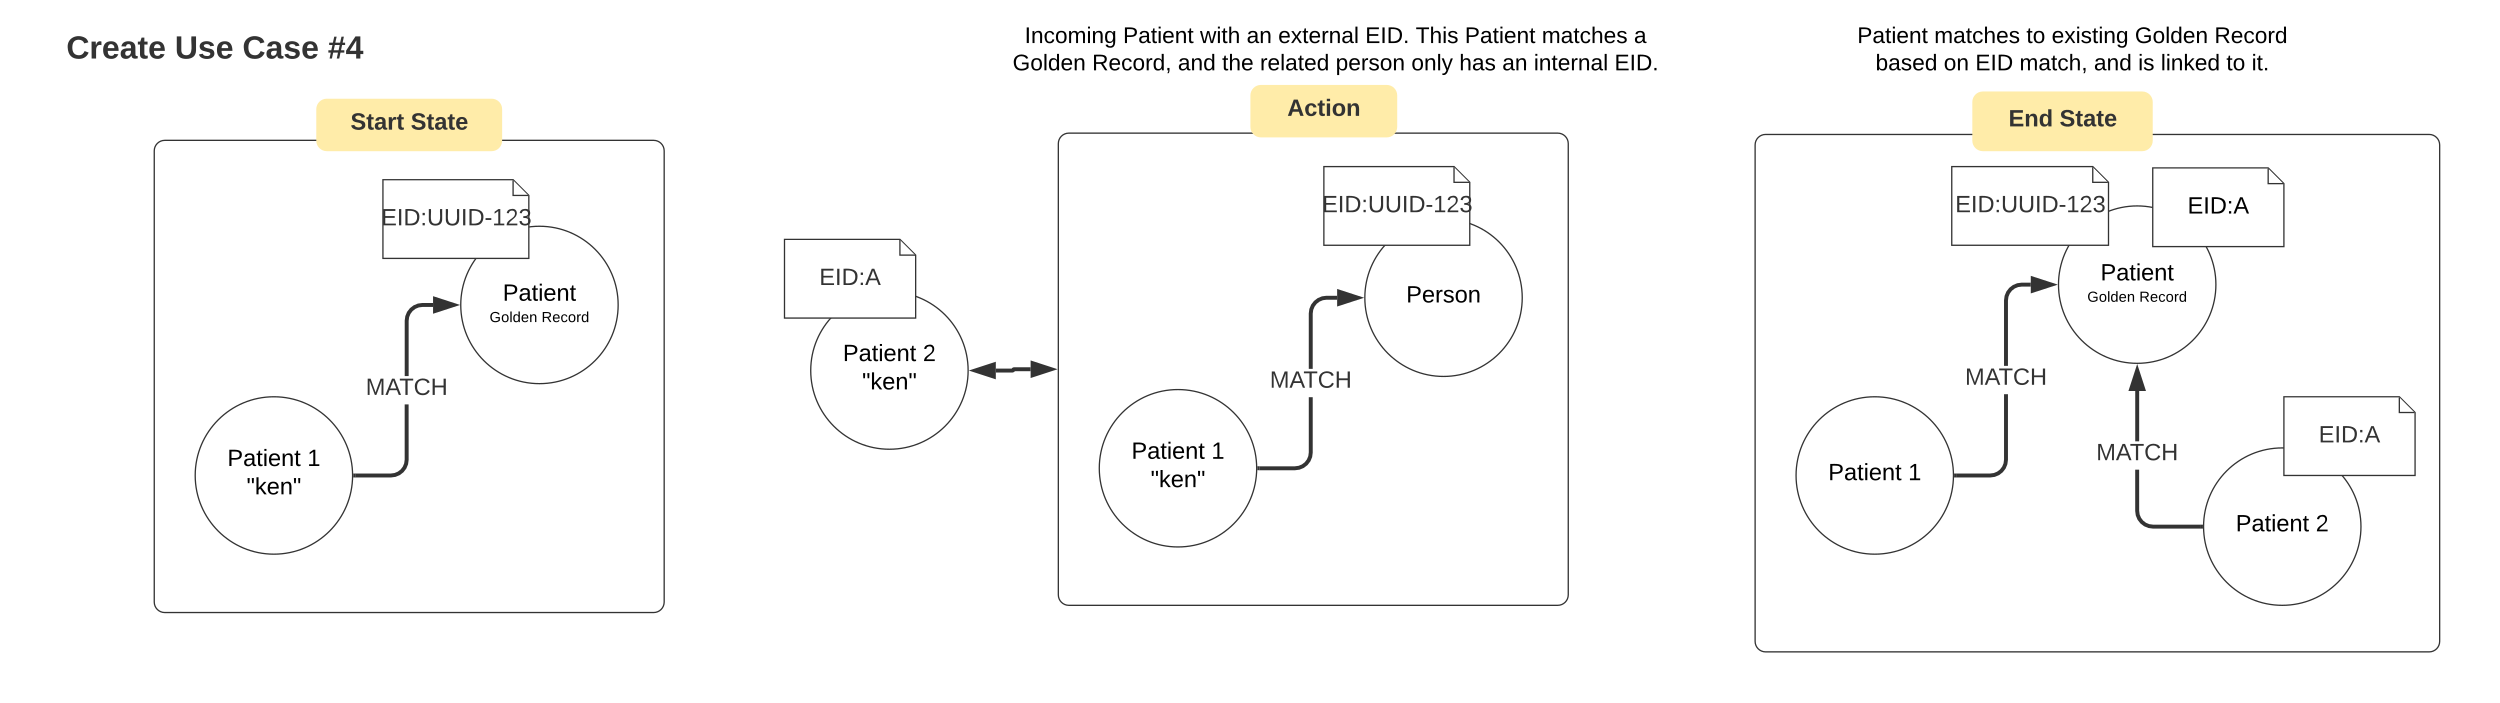 <svg xmlns="http://www.w3.org/2000/svg" xmlns:xlink="http://www.w3.org/1999/xlink" xmlns:lucid="lucid" width="1906" height="536"><g transform="translate(0 -1583)" lucid:page-tab-id=".Q4MUjXso07N"><path d="M0 0h2393.76v3151H0z" fill="#fff"/><path d="M20 2128c0-4.42 3.58-8 8-8h2264c4.42 0 8 3.58 8 8v964c0 4.42-3.58 8-8 8H28c-4.42 0-8-3.58-8-8zM20 1588c0-4.42 3.58-8 8-8h1884.56c4.42 0 8 3.58 8 8v524c0 4.42-3.58 8-8 8H28c-4.42 0-8-3.58-8-8z" stroke="#fff" fill="#fff"/><use xlink:href="#a" transform="matrix(1,0,0,1,40,1580) translate(914.025 273.6)"/><path d="M20 1103.5c0-4.42 3.58-8 8-8h1884.56c4.42 0 8 3.58 8 8V1572c0 4.42-3.58 8-8 8H28c-4.42 0-8-3.58-8-8z" stroke="#fff" fill="#fff"/><use xlink:href="#a" transform="matrix(1,0,0,1,40,1095.5) translate(914.025 246.1)"/><path d="M1340.5 1213.5c0-4.42 3.58-8 8-8H1852c4.42 0 8 3.58 8 8v344c0 4.42-3.58 8-8 8h-503.5c-4.42 0-8-3.58-8-8zM120 1218c0-4.42 3.58-8 8-8h372.77c4.42 0 8 3.58 8 8v338.5c0 4.42-3.58 8-8 8H128c-4.42 0-8-3.58-8-8zM809.27 1212.5c0-4.42 3.58-8 8-8h372.77c4.42 0 8 3.58 8 8v344c0 4.42-3.58 8-8 8H817.27c-4.42 0-8-3.58-8-8z" stroke="#333" fill="#fff"/><path d="M1251.25 2137.35c0-4.42 3.58-8 8-8H2252c4.42 0 8 3.58 8 8v56.3c0 4.42-3.58 8-8 8h-992.75c-4.42 0-8-3.58-8-8z" stroke="#000" stroke-opacity="0" fill="#fff" fill-opacity="0"/><use xlink:href="#b" transform="matrix(1,0,0,1,1271.251,2129.35) translate(30.607 39.967)"/><use xlink:href="#c" transform="matrix(1,0,0,1,1271.251,2129.35) translate(89.3 39.967)"/><use xlink:href="#d" transform="matrix(1,0,0,1,1271.251,2129.35) translate(122.041 39.967)"/><use xlink:href="#e" transform="matrix(1,0,0,1,1271.251,2129.35) translate(158.585 39.967)"/><use xlink:href="#f" transform="matrix(1,0,0,1,1271.251,2129.35) translate(219.204 39.967)"/><use xlink:href="#g" transform="matrix(1,0,0,1,1271.251,2129.35) translate(279.774 39.967)"/><use xlink:href="#h" transform="matrix(1,0,0,1,1271.251,2129.35) translate(342.319 39.967)"/><use xlink:href="#i" transform="matrix(1,0,0,1,1271.251,2129.35) translate(376.022 39.967)"/><use xlink:href="#j" transform="matrix(1,0,0,1,1271.251,2129.35) translate(571.937 39.967)"/><use xlink:href="#k" transform="matrix(1,0,0,1,1271.251,2129.35) translate(602.656 39.967)"/><use xlink:href="#g" transform="matrix(1,0,0,1,1271.251,2129.35) translate(619.941 39.967)"/><use xlink:href="#l" transform="matrix(1,0,0,1,1271.251,2129.35) translate(682.485 39.967)"/><use xlink:href="#m" transform="matrix(1,0,0,1,1271.251,2129.35) translate(752.733 39.967)"/><use xlink:href="#n" transform="matrix(1,0,0,1,1271.251,2129.35) translate(781.622 39.967)"/><use xlink:href="#e" transform="matrix(1,0,0,1,1271.251,2129.35) translate(813.352 39.967)"/><use xlink:href="#o" transform="matrix(1,0,0,1,1271.251,2129.35) translate(873.97 39.967)"/><path d="M738.1 1865.5c0 33.14-26.87 60-60 60-33.14 0-60-26.86-60-60s26.86-60 60-60c33.13 0 60 26.86 60 60z" stroke="#333" fill="#fff"/><use xlink:href="#p" transform="matrix(1,0,0,1,636.095,1829.5) translate(6.525 28.8)"/><use xlink:href="#q" transform="matrix(1,0,0,1,636.095,1829.5) translate(67.475 28.8)"/><use xlink:href="#r" transform="matrix(1,0,0,1,636.095,1829.5) translate(21.15 50.4)"/><path d="M598.1 1765.5h88l12 12v48h-100z" stroke="#333" fill="#fff"/><path d="M686.1 1765.98v11.52h11.52" stroke="#333" fill="#fff"/><use xlink:href="#s" transform="matrix(1,0,0,1,604.095,1772.7) translate(20.525 27.6)"/><path d="M759.2 1865.5H772c.28 0 .5-.22.5-.5s.22-.5.5-.5h12.77" stroke="#333" stroke-width="3" fill="none"/><path d="M743.45 1865.5l14.26-4.64v9.28zM801.5 1864.5l-14.25 4.64v-9.28z" stroke="#333" stroke-width="3" fill="#333"/><path d="M1338.1 1693.5c0-4.42 3.58-8 8-8H1852c4.42 0 8 3.58 8 8V2072c0 4.42-3.58 8-8 8h-505.9c-4.42 0-8-3.58-8-8z" stroke="#333" fill="#fff"/><path d="M1489.32 1945.5c0 33.14-26.86 60-60 60-33.13 0-60-26.86-60-60s26.87-60 60-60c33.14 0 60 26.86 60 60z" stroke="#333" fill="#fff"/><use xlink:href="#t" transform="matrix(1,0,0,1,1387.324,1909.5) translate(6.525 39.6)"/><use xlink:href="#u" transform="matrix(1,0,0,1,1387.324,1909.5) translate(67.475 39.6)"/><path d="M1503.7 1660.75c0-4.42 3.6-8 8-8h121.55c4.42 0 8 3.58 8 8v29.5c0 4.42-3.58 8-8 8H1511.7c-4.4 0-8-3.58-8-8z" stroke="#000" stroke-opacity="0" fill="#ffeca9"/><use xlink:href="#v" transform="matrix(1,0,0,1,1523.713,1652.75) translate(7.6 26.6)"/><use xlink:href="#w" transform="matrix(1,0,0,1,1523.713,1652.75) translate(46.5 26.6)"/><path d="M1689.4 1800c0 33.14-26.87 60-60 60-33.14 0-60-26.86-60-60s26.86-60 60-60c33.13 0 60 26.86 60 60z" stroke="#333" fill="#fff"/><use xlink:href="#x" transform="matrix(1,0,0,1,1587.394,1764) translate(14.025 32.8)"/><use xlink:href="#y" transform="matrix(1,0,0,1,1587.394,1764) translate(3.955 49.067)"/><use xlink:href="#z" transform="matrix(1,0,0,1,1587.394,1764) translate(43.59 49.067)"/><path d="M1641.25 1711h88l12 12v48h-100z" stroke="#333" fill="#fff"/><path d="M1729.25 1711.48V1723h11.52" stroke="#333" fill="#fff"/><use xlink:href="#A" transform="matrix(1,0,0,1,1647.251,1718.2) translate(20.525 27.6)"/><path d="M749.27 1600.75c0-4.42 3.58-8 8-8h521.86c4.42 0 8 3.58 8 8v44c0 4.42-3.58 8-8 8H757.27c-4.42 0-8-3.58-8-8z" stroke="#000" stroke-opacity="0" fill="#fff" fill-opacity="0"/><use xlink:href="#B" transform="matrix(1,0,0,1,769.271,1592.75) translate(11.919 23.067)"/><use xlink:href="#C" transform="matrix(1,0,0,1,769.271,1592.75) translate(86.933 23.067)"/><use xlink:href="#D" transform="matrix(1,0,0,1,769.271,1592.75) translate(145.626 23.067)"/><use xlink:href="#E" transform="matrix(1,0,0,1,769.271,1592.75) translate(181.159 23.067)"/><use xlink:href="#F" transform="matrix(1,0,0,1,769.271,1592.75) translate(205.233 23.067)"/><use xlink:href="#G" transform="matrix(1,0,0,1,769.271,1592.75) translate(271.581 23.067)"/><use xlink:href="#H" transform="matrix(1,0,0,1,769.271,1592.75) translate(310.052 23.067)"/><use xlink:href="#C" transform="matrix(1,0,0,1,769.271,1592.75) translate(347.511 23.067)"/><use xlink:href="#I" transform="matrix(1,0,0,1,769.271,1592.75) translate(406.204 23.067)"/><use xlink:href="#J" transform="matrix(1,0,0,1,769.271,1592.75) translate(476.452 23.067)"/><use xlink:href="#K" transform="matrix(1,0,0,1,769.271,1592.75) translate(2.746 43.867)"/><use xlink:href="#L" transform="matrix(1,0,0,1,769.271,1592.75) translate(63.365 43.867)"/><use xlink:href="#M" transform="matrix(1,0,0,1,769.271,1592.75) translate(128.75 43.867)"/><use xlink:href="#N" transform="matrix(1,0,0,1,769.271,1592.75) translate(162.454 43.867)"/><use xlink:href="#O" transform="matrix(1,0,0,1,769.271,1592.75) translate(191.343 43.867)"/><use xlink:href="#P" transform="matrix(1,0,0,1,769.271,1592.75) translate(249.024 43.867)"/><use xlink:href="#Q" transform="matrix(1,0,0,1,769.271,1592.75) translate(306.754 43.867)"/><use xlink:href="#R" transform="matrix(1,0,0,1,769.271,1592.75) translate(343.298 43.867)"/><use xlink:href="#E" transform="matrix(1,0,0,1,769.271,1592.75) translate(376.039 43.867)"/><use xlink:href="#S" transform="matrix(1,0,0,1,769.271,1592.75) translate(400.113 43.867)"/><use xlink:href="#T" transform="matrix(1,0,0,1,769.271,1592.75) translate(461.598 43.867)"/><path d="M117.6 1698c0-4.42 3.58-8 8-8h372.77c4.4 0 8 3.58 8 8v344c0 4.42-3.6 8-8 8H125.6c-4.42 0-8-3.58-8-8z" stroke="#333" fill="#fff"/><path d="M268.82 1945.5c0 33.14-26.86 60-60 60-33.13 0-60-26.86-60-60s26.87-60 60-60c33.14 0 60 26.86 60 60z" stroke="#333" fill="#fff"/><use xlink:href="#p" transform="matrix(1,0,0,1,166.823,1909.5) translate(6.525 28.8)"/><use xlink:href="#U" transform="matrix(1,0,0,1,166.823,1909.5) translate(67.475 28.8)"/><use xlink:href="#r" transform="matrix(1,0,0,1,166.823,1909.5) translate(21.15 50.4)"/><path d="M241.13 1666.25c0-4.42 3.58-8 8-8h125.7c4.42 0 8 3.58 8 8v24c0 4.42-3.58 8-8 8h-125.7c-4.42 0-8-3.58-8-8z" stroke="#000" stroke-opacity="0" fill="#ffeca9"/><use xlink:href="#V" transform="matrix(1,0,0,1,261.126,1658.25) translate(6.1 23.6)"/><use xlink:href="#w" transform="matrix(1,0,0,1,261.126,1658.25) translate(52 23.6)"/><path d="M471.28 1815.5c0 33.14-26.86 60-60 60s-60-26.86-60-60 26.86-60 60-60 60 26.86 60 60z" stroke="#333" fill="#fff"/><use xlink:href="#x" transform="matrix(1,0,0,1,369.282,1779.5) translate(14.025 32.8)"/><use xlink:href="#y" transform="matrix(1,0,0,1,369.282,1779.5) translate(3.955 49.067)"/><use xlink:href="#z" transform="matrix(1,0,0,1,369.282,1779.5) translate(43.59 49.067)"/><path d="M291.95 1720h99.23l12 12v48H291.95z" stroke="#333" fill="#fff"/><path d="M391.18 1720.48V1732h11.53" stroke="#333" fill="#fff"/><g><use xlink:href="#W" transform="matrix(1,0,0,1,297.954,1727.2) translate(-7.375 27.6)"/></g><path d="M1800 1984.5c0 33.14-26.86 60-60 60s-60-26.86-60-60 26.86-60 60-60 60 26.86 60 60z" stroke="#333" fill="#fff"/><g><use xlink:href="#t" transform="matrix(1,0,0,1,1698,1948.5) translate(6.525 39.6)"/><use xlink:href="#X" transform="matrix(1,0,0,1,1698,1948.5) translate(67.475 39.6)"/></g><path d="M806.87 1692.5c0-4.42 3.58-8 8-8h372.77c4.4 0 8 3.58 8 8v344c0 4.42-3.6 8-8 8H814.87c-4.42 0-8-3.58-8-8z" stroke="#333" fill="#fff"/><path d="M958.1 1940c0 33.14-26.87 60-60 60-33.14 0-60-26.86-60-60s26.86-60 60-60c33.13 0 60 26.86 60 60z" stroke="#333" fill="#fff"/><g><use xlink:href="#p" transform="matrix(1,0,0,1,856.095,1904) translate(6.525 28.8)"/><use xlink:href="#U" transform="matrix(1,0,0,1,856.095,1904) translate(67.475 28.8)"/><use xlink:href="#r" transform="matrix(1,0,0,1,856.095,1904) translate(21.15 50.4)"/></g><path d="M953.3 1655.75c0-4.42 3.6-8 8-8h95.93c4.42 0 8 3.58 8 8v24c0 4.42-3.58 8-8 8H961.3c-4.4 0-8-3.58-8-8z" stroke="#000" stroke-opacity="0" fill="#ffeca9"/><g><use xlink:href="#Y" transform="matrix(1,0,0,1,973.308,1647.75) translate(8.1 23.6)"/></g><path d="M1160.55 1810c0 33.14-26.86 60-60 60-33.13 0-60-26.86-60-60s26.87-60 60-60c33.14 0 60 26.86 60 60z" stroke="#333" fill="#fff"/><g><use xlink:href="#Z" transform="matrix(1,0,0,1,1058.553,1774) translate(13.525 39.6)"/></g><path d="M1009.32 1710h99.23l12 12v48h-111.23z" stroke="#333" fill="#fff"/><path d="M1108.55 1710.48V1722h11.53" stroke="#333" fill="#fff"/><g><use xlink:href="#W" transform="matrix(1,0,0,1,1015.324,1717.2) translate(-7.375 27.6)"/></g><path d="M1380 1600.75c0-4.42 3.58-8 8-8h384c4.42 0 8 3.58 8 8v44c0 4.42-3.58 8-8 8h-384c-4.42 0-8-3.58-8-8z" stroke="#000" stroke-opacity="0" fill="#fff" fill-opacity="0"/><g><use xlink:href="#aa" transform="matrix(1,0,0,1,1400,1592.75) translate(15.983 23.067)"/><use xlink:href="#I" transform="matrix(1,0,0,1,1400,1592.75) translate(74.676 23.067)"/><use xlink:href="#ab" transform="matrix(1,0,0,1,1400,1592.75) translate(144.924 23.067)"/><use xlink:href="#ac" transform="matrix(1,0,0,1,1400,1592.75) translate(164.183 23.067)"/><use xlink:href="#K" transform="matrix(1,0,0,1,1400,1592.75) translate(227.643 23.067)"/><use xlink:href="#ad" transform="matrix(1,0,0,1,1400,1592.75) translate(288.261 23.067)"/><use xlink:href="#ae" transform="matrix(1,0,0,1,1400,1592.75) translate(29.922 43.867)"/><use xlink:href="#af" transform="matrix(1,0,0,1,1400,1592.75) translate(81.922 43.867)"/><use xlink:href="#ag" transform="matrix(1,0,0,1,1400,1592.75) translate(105.996 43.867)"/><use xlink:href="#ah" transform="matrix(1,0,0,1,1400,1592.75) translate(139.652 43.867)"/><use xlink:href="#M" transform="matrix(1,0,0,1,1400,1592.75) translate(196.419 43.867)"/><use xlink:href="#ai" transform="matrix(1,0,0,1,1400,1592.75) translate(230.122 43.867)"/><use xlink:href="#aj" transform="matrix(1,0,0,1,1400,1592.75) translate(247.407 43.867)"/><use xlink:href="#ab" transform="matrix(1,0,0,1,1400,1592.75) translate(297.385 43.867)"/><use xlink:href="#ak" transform="matrix(1,0,0,1,1400,1592.75) translate(316.644 43.867)"/></g><path d="M1488.02 1710h107.5l12 12v48h-119.5z" stroke="#333" fill="#fff"/><path d="M1595.52 1710.48V1722h11.52" stroke="#333" fill="#fff"/><g><use xlink:href="#W" transform="matrix(1,0,0,1,1494.019,1717.2) translate(-3.375 27.6)"/></g><path d="M11.33 1600.75c0-4.42 3.58-8 8-8H307.9c4.4 0 8 3.58 8 8v44c0 4.42-3.6 8-8 8H19.32c-4.42 0-8-3.58-8-8z" stroke="#000" stroke-opacity="0" fill="#fff" fill-opacity="0"/><g><use xlink:href="#al" transform="matrix(1,0,0,1,31.333,1592.75) translate(19.241 34.889)"/><use xlink:href="#am" transform="matrix(1,0,0,1,31.333,1592.75) translate(101.944 34.889)"/><use xlink:href="#an" transform="matrix(1,0,0,1,31.333,1592.75) translate(153.481 34.889)"/><use xlink:href="#ao" transform="matrix(1,0,0,1,31.333,1592.75) translate(218.599 34.889)"/></g><path d="M11.33 2143.5c0-4.42 3.58-8 8-8H292c4.42 0 8 3.58 8 8v44c0 4.42-3.58 8-8 8H19.33c-4.42 0-8-3.58-8-8z" stroke="#000" stroke-opacity="0" fill="#fff" fill-opacity="0"/><g><use xlink:href="#al" transform="matrix(1,0,0,1,31.333,2135.5) translate(11.241 34.889)"/><use xlink:href="#am" transform="matrix(1,0,0,1,31.333,2135.5) translate(93.944 34.889)"/><use xlink:href="#an" transform="matrix(1,0,0,1,31.333,2135.5) translate(145.481 34.889)"/><use xlink:href="#ap" transform="matrix(1,0,0,1,31.333,2135.5) translate(210.599 34.889)"/></g><path d="M1741.25 1885.5h88l12 12v48h-100z" stroke="#333" fill="#fff"/><path d="M1829.25 1885.98v11.52h11.52" stroke="#333" fill="#fff"/><g><use xlink:href="#s" transform="matrix(1,0,0,1,1747.251,1892.7) translate(20.525 27.6)"/></g><path d="M311.55 1933.6l-.44 3.4-1.34 3.25-2.15 2.8-2.8 2.16-3.24 1.35-3.4.45H270.8v-3h27.13l2.83-.37 2.5-1.04 2.2-1.68 1.66-2.2 1.04-2.5.37-2.82v-42.1h3zm18.6-116.6h-8l-2.82.37-2.5 1.04-2.2 1.68-1.67 2.2-1.04 2.5-.37 2.82v42.1h-3v-42.3l.45-3.4 1.34-3.25 2.16-2.8 2.8-2.16 3.25-1.35 3.4-.45h8.2z" fill="#333"/><path d="M270.86 1947h-1.6l.06-1.5-.05-1.5h1.6zM345.93 1815.5l-14.27 4.64v-9.28z" fill="#333"/><path d="M350.78 1815.5l-20.62 6.7v-13.4zm-17.62 2.57l7.9-2.57-7.9-2.57z" fill="#333"/><g><use xlink:href="#aq" transform="matrix(1,0,0,1,278.828,1869.7) translate(0.005 14.4)"/></g><path d="M1000.82 1928.1l-.44 3.4-1.35 3.25-2.15 2.8-2.8 2.16-3.25 1.35-3.4.45h-27.34v-3h27.13l2.82-.37 2.5-1.04 2.2-1.68 1.66-2.2 1.05-2.5.37-2.82v-42.1h3zm18.6-116.6h-8l-2.82.37-2.5 1.04-2.2 1.68-1.67 2.2-1.04 2.5-.38 2.82v42.1h-3v-42.3l.45-3.4 1.34-3.25 2.17-2.8 2.8-2.16 3.25-1.35 3.4-.45h8.2z" fill="#333"/><path d="M960.13 1941.5h-1.6l.06-1.5-.06-1.5h1.6zM1035.2 1810l-14.27 4.64v-9.28z" fill="#333"/><path d="M1040.05 1810l-20.62 6.7v-13.4zm-17.62 2.57l7.9-2.57-7.9-2.57z" fill="#333"/><g><use xlink:href="#aq" transform="matrix(1,0,0,1,968.099,1864.2) translate(0.005 14.4)"/></g><path d="M1630.9 1972.4l.36 2.82 1.04 2.5 1.68 2.2 2.18 1.67 2.5 1.03 2.83.37h36.5v3h-36.7l-3.4-.45-3.25-1.34-2.8-2.15-2.17-2.8-1.34-3.25-.45-3.4v-31.54h3zm0-52.94h-3v-38.34h3z" fill="#333"/><path d="M1679.5 1984.5l.05 1.5h-1.6v-3h1.6zM1634.03 1879.62h-9.27l4.63-14.27z" fill="#333"/><path d="M1636.1 1881.12h-13.4l6.7-20.62zm-9.28-3h5.14l-2.57-7.9z" fill="#333"/><g><use xlink:href="#aq" transform="matrix(1,0,0,1,1598.169,1919.459) translate(0.005 14.4)"/></g><path d="M1530.86 1933.6l-.45 3.4-1.33 3.25-2.16 2.8-2.8 2.16-3.24 1.35-3.4.45h-26.14v-3h25.94l2.82-.37 2.5-1.04 2.2-1.68 1.67-2.2 1.04-2.5.36-2.82v-49.85h3zm17.4-132.1h-6.8l-2.82.37-2.52 1.04-2.18 1.68-1.67 2.2-1.04 2.5-.37 2.82v49.85h-3v-50.05l.45-3.4 1.35-3.25 2.15-2.8 2.8-2.16 3.25-1.35 3.4-.45h7.02z" fill="#333"/><path d="M1491.36 1947h-1.6l.06-1.5-.05-1.5h1.6zM1564.04 1800l-14.27 4.64v-9.28z" fill="#333"/><path d="M1568.9 1800l-20.63 6.7v-13.4zm-17.63 2.57l7.92-2.57-7.93-2.57z" fill="#333"/><g><use xlink:href="#aq" transform="matrix(1,0,0,1,1498.134,1861.95) translate(0.005 14.4)"/></g><defs><path fill="#333" d="M127-220V0H93v-220H8v-28h204v28h-85" id="ar"/><path fill="#333" d="M100-194c63 0 86 42 84 106H49c0 40 14 67 53 68 26 1 43-12 49-29l28 8c-11 28-37 45-77 45C44 4 14-33 15-96c1-61 26-98 85-98zm52 81c6-60-76-77-97-28-3 7-6 17-6 28h103" id="as"/><path fill="#333" d="M141 0L90-78 38 0H4l68-98-65-92h35l48 74 47-74h35l-64 92 68 98h-35" id="at"/><path fill="#333" d="M59-47c-2 24 18 29 38 22v24C64 9 27 4 27-40v-127H5v-23h24l9-43h21v43h35v23H59v120" id="au"/><g id="a"><use transform="matrix(0.05,0,0,0.05,0,0)" xlink:href="#ar"/><use transform="matrix(0.05,0,0,0.05,8.95,0)" xlink:href="#as"/><use transform="matrix(0.05,0,0,0.05,18.95,0)" xlink:href="#at"/><use transform="matrix(0.05,0,0,0.05,27.95,0)" xlink:href="#au"/></g><path d="M30-248c87 1 191-15 191 75 0 78-77 80-158 76V0H30v-248zm33 125c57 0 124 11 124-50 0-59-68-47-124-48v98" id="av"/><path d="M141-36C126-15 110 5 73 4 37 3 15-17 15-53c-1-64 63-63 125-63 3-35-9-54-41-54-24 1-41 7-42 31l-33-3c5-37 33-52 76-52 45 0 72 20 72 64v82c-1 20 7 32 28 27v20c-31 9-61-2-59-35zM48-53c0 20 12 33 32 33 41-3 63-29 60-74-43 2-92-5-92 41" id="aw"/><path d="M59-47c-2 24 18 29 38 22v24C64 9 27 4 27-40v-127H5v-23h24l9-43h21v43h35v23H59v120" id="ax"/><path d="M24-231v-30h32v30H24zM24 0v-190h32V0H24" id="ay"/><path d="M100-194c63 0 86 42 84 106H49c0 40 14 67 53 68 26 1 43-12 49-29l28 8c-11 28-37 45-77 45C44 4 14-33 15-96c1-61 26-98 85-98zm52 81c6-60-76-77-97-28-3 7-6 17-6 28h103" id="az"/><path d="M117-194c89-4 53 116 60 194h-32v-121c0-31-8-49-39-48C34-167 62-67 57 0H25l-1-190h30c1 10-1 24 2 32 11-22 29-35 61-36" id="aA"/><g id="b"><use transform="matrix(0.048,0,0,0.048,0,0)" xlink:href="#av"/><use transform="matrix(0.048,0,0,0.048,11.556,0)" xlink:href="#aw"/><use transform="matrix(0.048,0,0,0.048,21.185,0)" xlink:href="#ax"/><use transform="matrix(0.048,0,0,0.048,26,0)" xlink:href="#ay"/><use transform="matrix(0.048,0,0,0.048,29.804,0)" xlink:href="#az"/><use transform="matrix(0.048,0,0,0.048,39.433,0)" xlink:href="#aA"/><use transform="matrix(0.048,0,0,0.048,49.063,0)" xlink:href="#ax"/></g><path d="M106-169C34-169 62-67 57 0H25v-261h32l-1 103c12-21 28-36 61-36 89 0 53 116 60 194h-32v-121c2-32-8-49-39-48" id="aB"/><path d="M135-143c-3-34-86-38-87 0 15 53 115 12 119 90S17 21 10-45l28-5c4 36 97 45 98 0-10-56-113-15-118-90-4-57 82-63 122-42 12 7 21 19 24 35" id="aC"/><g id="c"><use transform="matrix(0.048,0,0,0.048,0,0)" xlink:href="#aB"/><use transform="matrix(0.048,0,0,0.048,9.63,0)" xlink:href="#aw"/><use transform="matrix(0.048,0,0,0.048,19.259,0)" xlink:href="#aC"/></g><path d="M206 0h-36l-40-164L89 0H53L-1-190h32L70-26l43-164h34l41 164 42-164h31" id="aD"/><g id="d"><use transform="matrix(0.048,0,0,0.048,0,0)" xlink:href="#aA"/><use transform="matrix(0.048,0,0,0.048,9.63,0)" xlink:href="#az"/><use transform="matrix(0.048,0,0,0.048,19.259,0)" xlink:href="#aD"/></g><path d="M143 4C61 4 22-44 18-125c-5-107 100-154 193-111 17 8 29 25 37 43l-32 9c-13-25-37-40-76-40-61 0-88 39-88 99 0 61 29 100 91 101 35 0 62-11 79-27v-45h-74v-28h105v86C228-13 192 4 143 4" id="aE"/><path d="M100-194c62-1 85 37 85 99 1 63-27 99-86 99S16-35 15-95c0-66 28-99 85-99zM99-20c44 1 53-31 53-75 0-43-8-75-51-75s-53 32-53 75 10 74 51 75" id="aF"/><path d="M24 0v-261h32V0H24" id="aG"/><path d="M85-194c31 0 48 13 60 33l-1-100h32l1 261h-30c-2-10 0-23-3-31C134-8 116 4 85 4 32 4 16-35 15-94c0-66 23-100 70-100zm9 24c-40 0-46 34-46 75 0 40 6 74 45 74 42 0 51-32 51-76 0-42-9-74-50-73" id="aH"/><g id="e"><use transform="matrix(0.048,0,0,0.048,0,0)" xlink:href="#aE"/><use transform="matrix(0.048,0,0,0.048,13.481,0)" xlink:href="#aF"/><use transform="matrix(0.048,0,0,0.048,23.111,0)" xlink:href="#aG"/><use transform="matrix(0.048,0,0,0.048,26.915,0)" xlink:href="#aH"/><use transform="matrix(0.048,0,0,0.048,36.544,0)" xlink:href="#az"/><use transform="matrix(0.048,0,0,0.048,46.174,0)" xlink:href="#aA"/></g><path d="M233-177c-1 41-23 64-60 70L243 0h-38l-65-103H63V0H30v-248c88 3 205-21 203 71zM63-129c60-2 137 13 137-47 0-61-80-42-137-45v92" id="aI"/><path d="M96-169c-40 0-48 33-48 73s9 75 48 75c24 0 41-14 43-38l32 2c-6 37-31 61-74 61-59 0-76-41-82-99-10-93 101-131 147-64 4 7 5 14 7 22l-32 3c-4-21-16-35-41-35" id="aJ"/><path d="M114-163C36-179 61-72 57 0H25l-1-190h30c1 12-1 29 2 39 6-27 23-49 58-41v29" id="aK"/><g id="f"><use transform="matrix(0.048,0,0,0.048,0,0)" xlink:href="#aI"/><use transform="matrix(0.048,0,0,0.048,12.47,0)" xlink:href="#az"/><use transform="matrix(0.048,0,0,0.048,22.1,0)" xlink:href="#aJ"/><use transform="matrix(0.048,0,0,0.048,30.767,0)" xlink:href="#aF"/><use transform="matrix(0.048,0,0,0.048,40.396,0)" xlink:href="#aK"/><use transform="matrix(0.048,0,0,0.048,46.126,0)" xlink:href="#aH"/></g><g id="g"><use transform="matrix(0.048,0,0,0.048,0,0)" xlink:href="#aJ"/><use transform="matrix(0.048,0,0,0.048,8.667,0)" xlink:href="#aK"/><use transform="matrix(0.048,0,0,0.048,14.396,0)" xlink:href="#az"/><use transform="matrix(0.048,0,0,0.048,24.026,0)" xlink:href="#aw"/><use transform="matrix(0.048,0,0,0.048,33.656,0)" xlink:href="#ax"/><use transform="matrix(0.048,0,0,0.048,38.47,0)" xlink:href="#az"/><use transform="matrix(0.048,0,0,0.048,48.1,0)" xlink:href="#aH"/></g><g id="h"><use transform="matrix(0.048,0,0,0.048,0,0)" xlink:href="#aw"/><use transform="matrix(0.048,0,0,0.048,9.63,0)" xlink:href="#aA"/><use transform="matrix(0.048,0,0,0.048,19.259,0)" xlink:href="#aH"/></g><path d="M140-251c81 0 123 46 123 126C263-46 219 4 140 4 59 4 17-45 17-125s42-126 123-126zm0 227c63 0 89-41 89-101s-29-99-89-99c-61 0-89 39-89 99S79-25 140-24" id="aL"/><path d="M185-189c-5-48-123-54-124 2 14 75 158 14 163 119 3 78-121 87-175 55-17-10-28-26-33-46l33-7c5 56 141 63 141-1 0-78-155-14-162-118-5-82 145-84 179-34 5 7 8 16 11 25" id="aM"/><path d="M33 0v-248h34V0H33" id="aN"/><path d="M160-131c35 5 61 23 61 61C221 17 115-2 30 0v-248c76 3 177-17 177 60 0 33-19 50-47 57zm-97-11c50-1 110 9 110-42 0-47-63-36-110-37v79zm0 115c55-2 124 14 124-45 0-56-70-42-124-44v89" id="aO"/><path d="M30 0v-248h33v221h125V0H30" id="aP"/><path d="M30 0v-248h187v28H63v79h144v27H63v87h162V0H30" id="aQ"/><path d="M-5 72V49h209v23H-5" id="aR"/><path d="M30-248c118-7 216 8 213 122C240-48 200 0 122 0H30v-248zM63-27c89 8 146-16 146-99s-60-101-146-95v194" id="aS"/><path d="M232-93c-1 65-40 97-104 97C67 4 28-28 28-90v-158h33c8 89-33 224 67 224 102 0 64-133 71-224h33v155" id="aT"/><path d="M212-179c-10-28-35-45-73-45-59 0-87 40-87 99 0 60 29 101 89 101 43 0 62-24 78-52l27 14C228-24 195 4 139 4 59 4 22-46 18-125c-6-104 99-153 187-111 19 9 31 26 39 46" id="aU"/><path d="M205 0l-28-72H64L36 0H1l101-248h38L239 0h-34zm-38-99l-47-123c-12 45-31 82-46 123h93" id="aV"/><path d="M127-220V0H93v-220H8v-28h204v28h-85" id="aW"/><g id="i"><use transform="matrix(0.048,0,0,0.048,0,0)" xlink:href="#av"/><use transform="matrix(0.048,0,0,0.048,11.556,0)" xlink:href="#aL"/><use transform="matrix(0.048,0,0,0.048,25.037,0)" xlink:href="#aM"/><use transform="matrix(0.048,0,0,0.048,36.593,0)" xlink:href="#aM"/><use transform="matrix(0.048,0,0,0.048,48.148,0)" xlink:href="#aN"/><use transform="matrix(0.048,0,0,0.048,52.963,0)" xlink:href="#aO"/><use transform="matrix(0.048,0,0,0.048,64.519,0)" xlink:href="#aP"/><use transform="matrix(0.048,0,0,0.048,74.148,0)" xlink:href="#aQ"/><use transform="matrix(0.048,0,0,0.048,85.704,0)" xlink:href="#aR"/><use transform="matrix(0.048,0,0,0.048,95.333,0)" xlink:href="#aS"/><use transform="matrix(0.048,0,0,0.048,107.804,0)" xlink:href="#aT"/><use transform="matrix(0.048,0,0,0.048,120.274,0)" xlink:href="#av"/><use transform="matrix(0.048,0,0,0.048,131.83,0)" xlink:href="#aP"/><use transform="matrix(0.048,0,0,0.048,141.459,0)" xlink:href="#aN"/><use transform="matrix(0.048,0,0,0.048,146.274,0)" xlink:href="#aU"/><use transform="matrix(0.048,0,0,0.048,158.744,0)" xlink:href="#aV"/><use transform="matrix(0.048,0,0,0.048,169,0)" xlink:href="#aW"/><use transform="matrix(0.048,0,0,0.048,179.544,0)" xlink:href="#aQ"/></g><path d="M143 0L79-87 56-68V0H24v-261h32v163l83-92h37l-77 82L181 0h-38" id="aX"/><g id="j"><use transform="matrix(0.048,0,0,0.048,0,0)" xlink:href="#aG"/><use transform="matrix(0.048,0,0,0.048,3.804,0)" xlink:href="#ay"/><use transform="matrix(0.048,0,0,0.048,7.607,0)" xlink:href="#aA"/><use transform="matrix(0.048,0,0,0.048,17.237,0)" xlink:href="#aX"/></g><g id="k"><use transform="matrix(0.048,0,0,0.048,0,0)" xlink:href="#ay"/><use transform="matrix(0.048,0,0,0.048,3.804,0)" xlink:href="#aC"/></g><path d="M115-194c53 0 69 39 70 98 0 66-23 100-70 100C84 3 66-7 56-30L54 0H23l1-261h32v101c10-23 28-34 59-34zm-8 174c40 0 45-34 45-75 0-40-5-75-45-74-42 0-51 32-51 76 0 43 10 73 51 73" id="aY"/><g id="l"><use transform="matrix(0.048,0,0,0.048,0,0)" xlink:href="#aY"/><use transform="matrix(0.048,0,0,0.048,9.63,0)" xlink:href="#az"/><use transform="matrix(0.048,0,0,0.048,19.259,0)" xlink:href="#ax"/><use transform="matrix(0.048,0,0,0.048,24.074,0)" xlink:href="#aD"/><use transform="matrix(0.048,0,0,0.048,36.544,0)" xlink:href="#az"/><use transform="matrix(0.048,0,0,0.048,46.174,0)" xlink:href="#az"/><use transform="matrix(0.048,0,0,0.048,55.804,0)" xlink:href="#aA"/></g><g id="m"><use transform="matrix(0.048,0,0,0.048,0,0)" xlink:href="#ax"/><use transform="matrix(0.048,0,0,0.048,4.815,0)" xlink:href="#aB"/><use transform="matrix(0.048,0,0,0.048,14.444,0)" xlink:href="#az"/></g><g id="n"><use transform="matrix(0.048,0,0,0.048,0,0)" xlink:href="#ax"/><use transform="matrix(0.048,0,0,0.048,4.815,0)" xlink:href="#aD"/><use transform="matrix(0.048,0,0,0.048,17.285,0)" xlink:href="#aF"/></g><g id="o"><use transform="matrix(0.048,0,0,0.048,0,0)" xlink:href="#aI"/><use transform="matrix(0.048,0,0,0.048,12.47,0)" xlink:href="#az"/><use transform="matrix(0.048,0,0,0.048,22.1,0)" xlink:href="#aJ"/><use transform="matrix(0.048,0,0,0.048,30.767,0)" xlink:href="#aF"/><use transform="matrix(0.048,0,0,0.048,40.396,0)" xlink:href="#aK"/><use transform="matrix(0.048,0,0,0.048,46.126,0)" xlink:href="#aH"/><use transform="matrix(0.048,0,0,0.048,55.756,0)" xlink:href="#aC"/></g><g id="p"><use transform="matrix(0.05,0,0,0.05,0,0)" xlink:href="#av"/><use transform="matrix(0.05,0,0,0.05,12,0)" xlink:href="#aw"/><use transform="matrix(0.05,0,0,0.05,22,0)" xlink:href="#ax"/><use transform="matrix(0.05,0,0,0.05,27,0)" xlink:href="#ay"/><use transform="matrix(0.05,0,0,0.05,30.95,0)" xlink:href="#az"/><use transform="matrix(0.05,0,0,0.05,40.95,0)" xlink:href="#aA"/><use transform="matrix(0.05,0,0,0.05,50.95,0)" xlink:href="#ax"/></g><path d="M101-251c82-7 93 87 43 132L82-64C71-53 59-42 53-27h129V0H18c2-99 128-94 128-182 0-28-16-43-45-43s-46 15-49 41l-32-3c6-41 34-60 81-64" id="aZ"/><use transform="matrix(0.05,0,0,0.05,0,0)" xlink:href="#aZ" id="q"/><path d="M109-170H84l-4-78h32zm-65 0H19l-4-78h33" id="ba"/><g id="r"><use transform="matrix(0.05,0,0,0.05,0,0)" xlink:href="#ba"/><use transform="matrix(0.05,0,0,0.05,6.35,0)" xlink:href="#aX"/><use transform="matrix(0.05,0,0,0.05,15.35,0)" xlink:href="#az"/><use transform="matrix(0.05,0,0,0.05,25.35,0)" xlink:href="#aA"/><use transform="matrix(0.05,0,0,0.05,35.35,0)" xlink:href="#ba"/></g><path fill="#333" d="M30 0v-248h187v28H63v79h144v27H63v87h162V0H30" id="bb"/><path fill="#333" d="M33 0v-248h34V0H33" id="bc"/><path fill="#333" d="M30-248c118-7 216 8 213 122C240-48 200 0 122 0H30v-248zM63-27c89 8 146-16 146-99s-60-101-146-95v194" id="bd"/><path fill="#333" d="M33-154v-36h34v36H33zM33 0v-36h34V0H33" id="be"/><path fill="#333" d="M205 0l-28-72H64L36 0H1l101-248h38L239 0h-34zm-38-99l-47-123c-12 45-31 82-46 123h93" id="bf"/><g id="s"><use transform="matrix(0.05,0,0,0.05,0,0)" xlink:href="#bb"/><use transform="matrix(0.05,0,0,0.05,12,0)" xlink:href="#bc"/><use transform="matrix(0.05,0,0,0.05,17,0)" xlink:href="#bd"/><use transform="matrix(0.05,0,0,0.05,29.95,0)" xlink:href="#be"/><use transform="matrix(0.05,0,0,0.05,34.95,0)" xlink:href="#bf"/></g><g id="t"><use transform="matrix(0.05,0,0,0.05,0,0)" xlink:href="#av"/><use transform="matrix(0.05,0,0,0.05,12,0)" xlink:href="#aw"/><use transform="matrix(0.05,0,0,0.05,22,0)" xlink:href="#ax"/><use transform="matrix(0.05,0,0,0.05,27,0)" xlink:href="#ay"/><use transform="matrix(0.05,0,0,0.05,30.95,0)" xlink:href="#az"/><use transform="matrix(0.05,0,0,0.05,40.95,0)" xlink:href="#aA"/><use transform="matrix(0.05,0,0,0.05,50.95,0)" xlink:href="#ax"/></g><path d="M27 0v-27h64v-190l-56 39v-29l58-41h29v221h61V0H27" id="bg"/><use transform="matrix(0.05,0,0,0.05,0,0)" xlink:href="#bg" id="u"/><path fill="#333" d="M24 0v-248h195v40H76v63h132v40H76v65h150V0H24" id="bh"/><path fill="#333" d="M135-194c87-1 58 113 63 194h-50c-7-57 23-157-34-157-59 0-34 97-39 157H25l-1-190h47c2 12-1 28 3 38 12-26 28-41 61-42" id="bi"/><path fill="#333" d="M88-194c31-1 46 15 58 34l-1-101h50l1 261h-48c-2-10 0-23-3-31C134-8 116 4 84 4 32 4 16-41 15-95c0-56 19-97 73-99zm17 164c33 0 40-30 41-66 1-37-9-64-41-64s-38 30-39 65c0 43 13 65 39 65" id="bj"/><g id="v"><use transform="matrix(0.05,0,0,0.05,0,0)" xlink:href="#bh"/><use transform="matrix(0.05,0,0,0.05,12,0)" xlink:href="#bi"/><use transform="matrix(0.05,0,0,0.05,22.95,0)" xlink:href="#bj"/></g><path fill="#333" d="M169-182c-1-43-94-46-97-3 18 66 151 10 154 114 3 95-165 93-204 36-6-8-10-19-12-30l50-8c3 46 112 56 116 5-17-69-150-10-154-114-4-87 153-88 188-35 5 8 8 18 10 28" id="bk"/><path fill="#333" d="M115-3C79 11 28 4 28-45v-112H4v-33h27l15-45h31v45h36v33H77v99c-1 23 16 31 38 25v30" id="bl"/><path fill="#333" d="M133-34C117-15 103 5 69 4 32 3 11-16 11-54c-1-60 55-63 116-61 1-26-3-47-28-47-18 1-26 9-28 27l-52-2c7-38 36-58 82-57s74 22 75 68l1 82c-1 14 12 18 25 15v27c-30 8-71 5-69-32zm-48 3c29 0 43-24 42-57-32 0-66-3-65 30 0 17 8 27 23 27" id="bm"/><path fill="#333" d="M185-48c-13 30-37 53-82 52C43 2 14-33 14-96s30-98 90-98c62 0 83 45 84 108H66c0 31 8 55 39 56 18 0 30-7 34-22zm-45-69c5-46-57-63-70-21-2 6-4 13-4 21h74" id="bn"/><g id="w"><use transform="matrix(0.05,0,0,0.05,0,0)" xlink:href="#bk"/><use transform="matrix(0.05,0,0,0.05,12,0)" xlink:href="#bl"/><use transform="matrix(0.05,0,0,0.05,17.95,0)" xlink:href="#bm"/><use transform="matrix(0.05,0,0,0.05,27.95,0)" xlink:href="#bl"/><use transform="matrix(0.05,0,0,0.05,33.9,0)" xlink:href="#bn"/></g><g id="x"><use transform="matrix(0.05,0,0,0.05,0,0)" xlink:href="#av"/><use transform="matrix(0.05,0,0,0.05,12,0)" xlink:href="#aw"/><use transform="matrix(0.05,0,0,0.05,22,0)" xlink:href="#ax"/><use transform="matrix(0.05,0,0,0.05,27,0)" xlink:href="#ay"/><use transform="matrix(0.05,0,0,0.05,30.95,0)" xlink:href="#az"/><use transform="matrix(0.05,0,0,0.05,40.95,0)" xlink:href="#aA"/><use transform="matrix(0.05,0,0,0.05,50.95,0)" xlink:href="#ax"/></g><g id="y"><use transform="matrix(0.031,0,0,0.031,0,0)" xlink:href="#aE"/><use transform="matrix(0.031,0,0,0.031,8.815,0)" xlink:href="#aF"/><use transform="matrix(0.031,0,0,0.031,15.111,0)" xlink:href="#aG"/><use transform="matrix(0.031,0,0,0.031,17.598,0)" xlink:href="#aH"/><use transform="matrix(0.031,0,0,0.031,23.894,0)" xlink:href="#az"/><use transform="matrix(0.031,0,0,0.031,30.191,0)" xlink:href="#aA"/></g><g id="z"><use transform="matrix(0.031,0,0,0.031,0,0)" xlink:href="#aI"/><use transform="matrix(0.031,0,0,0.031,8.154,0)" xlink:href="#az"/><use transform="matrix(0.031,0,0,0.031,14.45,0)" xlink:href="#aJ"/><use transform="matrix(0.031,0,0,0.031,20.117,0)" xlink:href="#aF"/><use transform="matrix(0.031,0,0,0.031,26.413,0)" xlink:href="#aK"/><use transform="matrix(0.031,0,0,0.031,30.159,0)" xlink:href="#aH"/></g><path d="M33-154v-36h34v36H33zM33 0v-36h34V0H33" id="bo"/><g id="A"><use transform="matrix(0.05,0,0,0.05,0,0)" xlink:href="#aQ"/><use transform="matrix(0.05,0,0,0.05,12,0)" xlink:href="#aN"/><use transform="matrix(0.05,0,0,0.05,17,0)" xlink:href="#aS"/><use transform="matrix(0.05,0,0,0.05,29.95,0)" xlink:href="#bo"/><use transform="matrix(0.05,0,0,0.05,34.95,0)" xlink:href="#aV"/></g><path d="M210-169c-67 3-38 105-44 169h-31v-121c0-29-5-50-35-48C34-165 62-65 56 0H25l-1-190h30c1 10-1 24 2 32 10-44 99-50 107 0 11-21 27-35 58-36 85-2 47 119 55 194h-31v-121c0-29-5-49-35-48" id="bp"/><path d="M177-190C167-65 218 103 67 71c-23-6-38-20-44-43l32-5c15 47 100 32 89-28v-30C133-14 115 1 83 1 29 1 15-40 15-95c0-56 16-97 71-98 29-1 48 16 59 35 1-10 0-23 2-32h30zM94-22c36 0 50-32 50-73 0-42-14-75-50-75-39 0-46 34-46 75s6 73 46 73" id="bq"/><g id="B"><use transform="matrix(0.048,0,0,0.048,0,0)" xlink:href="#aN"/><use transform="matrix(0.048,0,0,0.048,4.815,0)" xlink:href="#aA"/><use transform="matrix(0.048,0,0,0.048,14.444,0)" xlink:href="#aJ"/><use transform="matrix(0.048,0,0,0.048,23.111,0)" xlink:href="#aF"/><use transform="matrix(0.048,0,0,0.048,32.741,0)" xlink:href="#bp"/><use transform="matrix(0.048,0,0,0.048,47.137,0)" xlink:href="#ay"/><use transform="matrix(0.048,0,0,0.048,50.941,0)" xlink:href="#aA"/><use transform="matrix(0.048,0,0,0.048,60.57,0)" xlink:href="#bq"/></g><g id="C"><use transform="matrix(0.048,0,0,0.048,0,0)" xlink:href="#av"/><use transform="matrix(0.048,0,0,0.048,11.556,0)" xlink:href="#aw"/><use transform="matrix(0.048,0,0,0.048,21.185,0)" xlink:href="#ax"/><use transform="matrix(0.048,0,0,0.048,26,0)" xlink:href="#ay"/><use transform="matrix(0.048,0,0,0.048,29.804,0)" xlink:href="#az"/><use transform="matrix(0.048,0,0,0.048,39.433,0)" xlink:href="#aA"/><use transform="matrix(0.048,0,0,0.048,49.063,0)" xlink:href="#ax"/></g><g id="D"><use transform="matrix(0.048,0,0,0.048,0,0)" xlink:href="#aD"/><use transform="matrix(0.048,0,0,0.048,12.47,0)" xlink:href="#ay"/><use transform="matrix(0.048,0,0,0.048,16.274,0)" xlink:href="#ax"/><use transform="matrix(0.048,0,0,0.048,21.089,0)" xlink:href="#aB"/></g><g id="E"><use transform="matrix(0.048,0,0,0.048,0,0)" xlink:href="#aw"/><use transform="matrix(0.048,0,0,0.048,9.63,0)" xlink:href="#aA"/></g><path d="M141 0L90-78 38 0H4l68-98-65-92h35l48 74 47-74h35l-64 92 68 98h-35" id="br"/><g id="F"><use transform="matrix(0.048,0,0,0.048,0,0)" xlink:href="#az"/><use transform="matrix(0.048,0,0,0.048,9.63,0)" xlink:href="#br"/><use transform="matrix(0.048,0,0,0.048,18.296,0)" xlink:href="#ax"/><use transform="matrix(0.048,0,0,0.048,23.111,0)" xlink:href="#az"/><use transform="matrix(0.048,0,0,0.048,32.741,0)" xlink:href="#aK"/><use transform="matrix(0.048,0,0,0.048,38.47,0)" xlink:href="#aA"/><use transform="matrix(0.048,0,0,0.048,48.1,0)" xlink:href="#aw"/><use transform="matrix(0.048,0,0,0.048,57.73,0)" xlink:href="#aG"/></g><path d="M33 0v-38h34V0H33" id="bs"/><g id="G"><use transform="matrix(0.048,0,0,0.048,0,0)" xlink:href="#aQ"/><use transform="matrix(0.048,0,0,0.048,11.556,0)" xlink:href="#aN"/><use transform="matrix(0.048,0,0,0.048,16.37,0)" xlink:href="#aS"/><use transform="matrix(0.048,0,0,0.048,28.841,0)" xlink:href="#bs"/></g><g id="H"><use transform="matrix(0.048,0,0,0.048,0,0)" xlink:href="#aW"/><use transform="matrix(0.048,0,0,0.048,10.544,0)" xlink:href="#aB"/><use transform="matrix(0.048,0,0,0.048,20.174,0)" xlink:href="#ay"/><use transform="matrix(0.048,0,0,0.048,23.978,0)" xlink:href="#aC"/></g><g id="I"><use transform="matrix(0.048,0,0,0.048,0,0)" xlink:href="#bp"/><use transform="matrix(0.048,0,0,0.048,14.396,0)" xlink:href="#aw"/><use transform="matrix(0.048,0,0,0.048,24.026,0)" xlink:href="#ax"/><use transform="matrix(0.048,0,0,0.048,28.841,0)" xlink:href="#aJ"/><use transform="matrix(0.048,0,0,0.048,37.507,0)" xlink:href="#aB"/><use transform="matrix(0.048,0,0,0.048,47.137,0)" xlink:href="#az"/><use transform="matrix(0.048,0,0,0.048,56.767,0)" xlink:href="#aC"/></g><use transform="matrix(0.048,0,0,0.048,0,0)" xlink:href="#aw" id="J"/><g id="K"><use transform="matrix(0.048,0,0,0.048,0,0)" xlink:href="#aE"/><use transform="matrix(0.048,0,0,0.048,13.481,0)" xlink:href="#aF"/><use transform="matrix(0.048,0,0,0.048,23.111,0)" xlink:href="#aG"/><use transform="matrix(0.048,0,0,0.048,26.915,0)" xlink:href="#aH"/><use transform="matrix(0.048,0,0,0.048,36.544,0)" xlink:href="#az"/><use transform="matrix(0.048,0,0,0.048,46.174,0)" xlink:href="#aA"/></g><path d="M68-38c1 34 0 65-14 84H32c9-13 17-26 17-46H33v-38h35" id="bt"/><g id="L"><use transform="matrix(0.048,0,0,0.048,0,0)" xlink:href="#aI"/><use transform="matrix(0.048,0,0,0.048,12.47,0)" xlink:href="#az"/><use transform="matrix(0.048,0,0,0.048,22.1,0)" xlink:href="#aJ"/><use transform="matrix(0.048,0,0,0.048,30.767,0)" xlink:href="#aF"/><use transform="matrix(0.048,0,0,0.048,40.396,0)" xlink:href="#aK"/><use transform="matrix(0.048,0,0,0.048,46.126,0)" xlink:href="#aH"/><use transform="matrix(0.048,0,0,0.048,55.756,0)" xlink:href="#bt"/></g><g id="M"><use transform="matrix(0.048,0,0,0.048,0,0)" xlink:href="#aw"/><use transform="matrix(0.048,0,0,0.048,9.63,0)" xlink:href="#aA"/><use transform="matrix(0.048,0,0,0.048,19.259,0)" xlink:href="#aH"/></g><g id="N"><use transform="matrix(0.048,0,0,0.048,0,0)" xlink:href="#ax"/><use transform="matrix(0.048,0,0,0.048,4.815,0)" xlink:href="#aB"/><use transform="matrix(0.048,0,0,0.048,14.444,0)" xlink:href="#az"/></g><g id="O"><use transform="matrix(0.048,0,0,0.048,0,0)" xlink:href="#aK"/><use transform="matrix(0.048,0,0,0.048,5.73,0)" xlink:href="#az"/><use transform="matrix(0.048,0,0,0.048,15.359,0)" xlink:href="#aG"/><use transform="matrix(0.048,0,0,0.048,19.163,0)" xlink:href="#aw"/><use transform="matrix(0.048,0,0,0.048,28.793,0)" xlink:href="#ax"/><use transform="matrix(0.048,0,0,0.048,33.607,0)" xlink:href="#az"/><use transform="matrix(0.048,0,0,0.048,43.237,0)" xlink:href="#aH"/></g><path d="M115-194c55 1 70 41 70 98S169 2 115 4C84 4 66-9 55-30l1 105H24l-1-265h31l2 30c10-21 28-34 59-34zm-8 174c40 0 45-34 45-75s-6-73-45-74c-42 0-51 32-51 76 0 43 10 73 51 73" id="bu"/><g id="P"><use transform="matrix(0.048,0,0,0.048,0,0)" xlink:href="#bu"/><use transform="matrix(0.048,0,0,0.048,9.63,0)" xlink:href="#az"/><use transform="matrix(0.048,0,0,0.048,19.259,0)" xlink:href="#aK"/><use transform="matrix(0.048,0,0,0.048,24.989,0)" xlink:href="#aC"/><use transform="matrix(0.048,0,0,0.048,33.656,0)" xlink:href="#aF"/><use transform="matrix(0.048,0,0,0.048,43.285,0)" xlink:href="#aA"/></g><path d="M179-190L93 31C79 59 56 82 12 73V49c39 6 53-20 64-50L1-190h34L92-34l54-156h33" id="bv"/><g id="Q"><use transform="matrix(0.048,0,0,0.048,0,0)" xlink:href="#aF"/><use transform="matrix(0.048,0,0,0.048,9.63,0)" xlink:href="#aA"/><use transform="matrix(0.048,0,0,0.048,19.259,0)" xlink:href="#aG"/><use transform="matrix(0.048,0,0,0.048,23.063,0)" xlink:href="#bv"/></g><g id="R"><use transform="matrix(0.048,0,0,0.048,0,0)" xlink:href="#aB"/><use transform="matrix(0.048,0,0,0.048,9.63,0)" xlink:href="#aw"/><use transform="matrix(0.048,0,0,0.048,19.259,0)" xlink:href="#aC"/></g><g id="S"><use transform="matrix(0.048,0,0,0.048,0,0)" xlink:href="#ay"/><use transform="matrix(0.048,0,0,0.048,3.804,0)" xlink:href="#aA"/><use transform="matrix(0.048,0,0,0.048,13.433,0)" xlink:href="#ax"/><use transform="matrix(0.048,0,0,0.048,18.248,0)" xlink:href="#az"/><use transform="matrix(0.048,0,0,0.048,27.878,0)" xlink:href="#aK"/><use transform="matrix(0.048,0,0,0.048,33.607,0)" xlink:href="#aA"/><use transform="matrix(0.048,0,0,0.048,43.237,0)" xlink:href="#aw"/><use transform="matrix(0.048,0,0,0.048,52.867,0)" xlink:href="#aG"/></g><g id="T"><use transform="matrix(0.048,0,0,0.048,0,0)" xlink:href="#aQ"/><use transform="matrix(0.048,0,0,0.048,11.556,0)" xlink:href="#aN"/><use transform="matrix(0.048,0,0,0.048,16.37,0)" xlink:href="#aS"/><use transform="matrix(0.048,0,0,0.048,28.841,0)" xlink:href="#bs"/></g><use transform="matrix(0.05,0,0,0.05,0,0)" xlink:href="#bg" id="U"/><path fill="#333" d="M135-150c-39-12-60 13-60 57V0H25l-1-190h47c2 13-1 29 3 40 6-28 27-53 61-41v41" id="bw"/><g id="V"><use transform="matrix(0.05,0,0,0.05,0,0)" xlink:href="#bk"/><use transform="matrix(0.05,0,0,0.05,12,0)" xlink:href="#bl"/><use transform="matrix(0.05,0,0,0.05,17.95,0)" xlink:href="#bm"/><use transform="matrix(0.05,0,0,0.05,27.95,0)" xlink:href="#bw"/><use transform="matrix(0.05,0,0,0.05,34.95,0)" xlink:href="#bl"/></g><path fill="#333" d="M232-93c-1 65-40 97-104 97C67 4 28-28 28-90v-158h33c8 89-33 224 67 224 102 0 64-133 71-224h33v155" id="bx"/><path fill="#333" d="M16-82v-28h88v28H16" id="by"/><path fill="#333" d="M27 0v-27h64v-190l-56 39v-29l58-41h29v221h61V0H27" id="bz"/><path fill="#333" d="M101-251c82-7 93 87 43 132L82-64C71-53 59-42 53-27h129V0H18c2-99 128-94 128-182 0-28-16-43-45-43s-46 15-49 41l-32-3c6-41 34-60 81-64" id="bA"/><path fill="#333" d="M126-127c33 6 58 20 58 59 0 88-139 92-164 29-3-8-5-16-6-25l32-3c6 27 21 44 54 44 32 0 52-15 52-46 0-38-36-46-79-43v-28c39 1 72-4 72-42 0-27-17-43-46-43-28 0-47 15-49 41l-32-3c6-42 35-63 81-64 48-1 79 21 79 65 0 36-21 52-52 59" id="bB"/><g id="W"><use transform="matrix(0.05,0,0,0.05,0,0)" xlink:href="#bb"/><use transform="matrix(0.05,0,0,0.05,12,0)" xlink:href="#bc"/><use transform="matrix(0.05,0,0,0.05,17,0)" xlink:href="#bd"/><use transform="matrix(0.05,0,0,0.05,29.95,0)" xlink:href="#be"/><use transform="matrix(0.05,0,0,0.05,34.95,0)" xlink:href="#bx"/><use transform="matrix(0.05,0,0,0.05,47.9,0)" xlink:href="#bx"/><use transform="matrix(0.05,0,0,0.05,60.85,0)" xlink:href="#bc"/><use transform="matrix(0.05,0,0,0.05,65.85,0)" xlink:href="#bd"/><use transform="matrix(0.05,0,0,0.05,78.8,0)" xlink:href="#by"/><use transform="matrix(0.05,0,0,0.05,84.75,0)" xlink:href="#bz"/><use transform="matrix(0.05,0,0,0.05,94.75,0)" xlink:href="#bA"/><use transform="matrix(0.05,0,0,0.05,104.75,0)" xlink:href="#bB"/></g><use transform="matrix(0.05,0,0,0.05,0,0)" xlink:href="#aZ" id="X"/><path fill="#333" d="M199 0l-22-63H83L61 0H9l90-248h61L250 0h-51zm-33-102l-36-108c-10 38-24 72-36 108h72" id="bC"/><path fill="#333" d="M190-63c-7 42-38 67-86 67-59 0-84-38-90-98-12-110 154-137 174-36l-49 2c-2-19-15-32-35-32-30 0-35 28-38 64-6 74 65 87 74 30" id="bD"/><path fill="#333" d="M25-224v-37h50v37H25zM25 0v-190h50V0H25" id="bE"/><path fill="#333" d="M110-194c64 0 96 36 96 99 0 64-35 99-97 99-61 0-95-36-95-99 0-62 34-99 96-99zm-1 164c35 0 45-28 45-65 0-40-10-65-43-65-34 0-45 26-45 65 0 36 10 65 43 65" id="bF"/><g id="Y"><use transform="matrix(0.05,0,0,0.05,0,0)" xlink:href="#bC"/><use transform="matrix(0.05,0,0,0.05,12.95,0)" xlink:href="#bD"/><use transform="matrix(0.05,0,0,0.05,22.95,0)" xlink:href="#bl"/><use transform="matrix(0.05,0,0,0.05,28.9,0)" xlink:href="#bE"/><use transform="matrix(0.05,0,0,0.05,33.9,0)" xlink:href="#bF"/><use transform="matrix(0.05,0,0,0.05,44.85,0)" xlink:href="#bi"/></g><g id="Z"><use transform="matrix(0.05,0,0,0.05,0,0)" xlink:href="#av"/><use transform="matrix(0.05,0,0,0.05,12,0)" xlink:href="#az"/><use transform="matrix(0.05,0,0,0.05,22,0)" xlink:href="#aK"/><use transform="matrix(0.05,0,0,0.05,27.95,0)" xlink:href="#aC"/><use transform="matrix(0.05,0,0,0.05,36.95,0)" xlink:href="#aF"/><use transform="matrix(0.05,0,0,0.05,46.95,0)" xlink:href="#aA"/></g><g id="aa"><use transform="matrix(0.048,0,0,0.048,0,0)" xlink:href="#av"/><use transform="matrix(0.048,0,0,0.048,11.556,0)" xlink:href="#aw"/><use transform="matrix(0.048,0,0,0.048,21.185,0)" xlink:href="#ax"/><use transform="matrix(0.048,0,0,0.048,26,0)" xlink:href="#ay"/><use transform="matrix(0.048,0,0,0.048,29.804,0)" xlink:href="#az"/><use transform="matrix(0.048,0,0,0.048,39.433,0)" xlink:href="#aA"/><use transform="matrix(0.048,0,0,0.048,49.063,0)" xlink:href="#ax"/></g><g id="ab"><use transform="matrix(0.048,0,0,0.048,0,0)" xlink:href="#ax"/><use transform="matrix(0.048,0,0,0.048,4.815,0)" xlink:href="#aF"/></g><g id="ac"><use transform="matrix(0.048,0,0,0.048,0,0)" xlink:href="#az"/><use transform="matrix(0.048,0,0,0.048,9.63,0)" xlink:href="#br"/><use transform="matrix(0.048,0,0,0.048,18.296,0)" xlink:href="#ay"/><use transform="matrix(0.048,0,0,0.048,22.1,0)" xlink:href="#aC"/><use transform="matrix(0.048,0,0,0.048,30.767,0)" xlink:href="#ax"/><use transform="matrix(0.048,0,0,0.048,35.581,0)" xlink:href="#ay"/><use transform="matrix(0.048,0,0,0.048,39.385,0)" xlink:href="#aA"/><use transform="matrix(0.048,0,0,0.048,49.015,0)" xlink:href="#bq"/></g><g id="ad"><use transform="matrix(0.048,0,0,0.048,0,0)" xlink:href="#aI"/><use transform="matrix(0.048,0,0,0.048,12.47,0)" xlink:href="#az"/><use transform="matrix(0.048,0,0,0.048,22.1,0)" xlink:href="#aJ"/><use transform="matrix(0.048,0,0,0.048,30.767,0)" xlink:href="#aF"/><use transform="matrix(0.048,0,0,0.048,40.396,0)" xlink:href="#aK"/><use transform="matrix(0.048,0,0,0.048,46.126,0)" xlink:href="#aH"/></g><g id="ae"><use transform="matrix(0.048,0,0,0.048,0,0)" xlink:href="#aY"/><use transform="matrix(0.048,0,0,0.048,9.63,0)" xlink:href="#aw"/><use transform="matrix(0.048,0,0,0.048,19.259,0)" xlink:href="#aC"/><use transform="matrix(0.048,0,0,0.048,27.926,0)" xlink:href="#az"/><use transform="matrix(0.048,0,0,0.048,37.556,0)" xlink:href="#aH"/></g><g id="af"><use transform="matrix(0.048,0,0,0.048,0,0)" xlink:href="#aF"/><use transform="matrix(0.048,0,0,0.048,9.63,0)" xlink:href="#aA"/></g><g id="ag"><use transform="matrix(0.048,0,0,0.048,0,0)" xlink:href="#aQ"/><use transform="matrix(0.048,0,0,0.048,11.556,0)" xlink:href="#aN"/><use transform="matrix(0.048,0,0,0.048,16.37,0)" xlink:href="#aS"/></g><g id="ah"><use transform="matrix(0.048,0,0,0.048,0,0)" xlink:href="#bp"/><use transform="matrix(0.048,0,0,0.048,14.396,0)" xlink:href="#aw"/><use transform="matrix(0.048,0,0,0.048,24.026,0)" xlink:href="#ax"/><use transform="matrix(0.048,0,0,0.048,28.841,0)" xlink:href="#aJ"/><use transform="matrix(0.048,0,0,0.048,37.507,0)" xlink:href="#aB"/><use transform="matrix(0.048,0,0,0.048,47.137,0)" xlink:href="#bt"/></g><g id="ai"><use transform="matrix(0.048,0,0,0.048,0,0)" xlink:href="#ay"/><use transform="matrix(0.048,0,0,0.048,3.804,0)" xlink:href="#aC"/></g><g id="aj"><use transform="matrix(0.048,0,0,0.048,0,0)" xlink:href="#aG"/><use transform="matrix(0.048,0,0,0.048,3.804,0)" xlink:href="#ay"/><use transform="matrix(0.048,0,0,0.048,7.607,0)" xlink:href="#aA"/><use transform="matrix(0.048,0,0,0.048,17.237,0)" xlink:href="#aX"/><use transform="matrix(0.048,0,0,0.048,25.904,0)" xlink:href="#az"/><use transform="matrix(0.048,0,0,0.048,35.533,0)" xlink:href="#aH"/></g><g id="ak"><use transform="matrix(0.048,0,0,0.048,0,0)" xlink:href="#ay"/><use transform="matrix(0.048,0,0,0.048,3.804,0)" xlink:href="#ax"/><use transform="matrix(0.048,0,0,0.048,8.619,0)" xlink:href="#bs"/></g><path fill="#333" d="M67-125c0 53 21 87 73 88 37 1 54-22 65-47l45 17C233-25 199 4 140 4 58 4 20-42 15-125 8-235 124-281 211-232c18 10 29 29 36 50l-46 12c-8-25-30-41-62-41-52 0-71 34-72 86" id="bG"/><g id="al"><use transform="matrix(0.068,0,0,0.068,0,0)" xlink:href="#bG"/><use transform="matrix(0.068,0,0,0.068,17.586,0)" xlink:href="#bw"/><use transform="matrix(0.068,0,0,0.068,27.093,0)" xlink:href="#bn"/><use transform="matrix(0.068,0,0,0.068,40.673,0)" xlink:href="#bm"/><use transform="matrix(0.068,0,0,0.068,54.253,0)" xlink:href="#bl"/><use transform="matrix(0.068,0,0,0.068,62.333,0)" xlink:href="#bn"/></g><path fill="#333" d="M238-95c0 69-44 99-111 99C63 4 22-25 22-93v-155h51v151c-1 38 19 59 55 60 90 1 49-130 58-211h52v153" id="bH"/><path fill="#333" d="M137-138c1-29-70-34-71-4 15 46 118 7 119 86 1 83-164 76-172 9l43-7c4 19 20 25 44 25 33 8 57-30 24-41C81-84 22-81 20-136c-2-80 154-74 161-7" id="bI"/><g id="am"><use transform="matrix(0.068,0,0,0.068,0,0)" xlink:href="#bH"/><use transform="matrix(0.068,0,0,0.068,17.586,0)" xlink:href="#bI"/><use transform="matrix(0.068,0,0,0.068,31.167,0)" xlink:href="#bn"/></g><g id="an"><use transform="matrix(0.068,0,0,0.068,0,0)" xlink:href="#bG"/><use transform="matrix(0.068,0,0,0.068,17.586,0)" xlink:href="#bm"/><use transform="matrix(0.068,0,0,0.068,31.167,0)" xlink:href="#bI"/><use transform="matrix(0.068,0,0,0.068,44.747,0)" xlink:href="#bn"/></g><path fill="#333" d="M160-152l-12 59h37v26h-43L128 0h-28l14-67H60L46 0H20l13-67H6v-26h33l13-59H15v-26h42l15-67h27l-15 67h54l15-67h27l-14 67h28v26h-34zm-81 0L66-93h55l12-59H79" id="bJ"/><path fill="#333" d="M165-50V0h-47v-50H5v-38l105-160h55v161h33v37h-33zm-47-37l2-116L46-87h72" id="bK"/><g id="ao"><use transform="matrix(0.068,0,0,0.068,0,0)" xlink:href="#bJ"/><use transform="matrix(0.068,0,0,0.068,13.58,0)" xlink:href="#bK"/></g><path fill="#333" d="M139-81c0-46-55-55-73-27H18l9-140h149v37H72l-4 63c44-38 133-4 122 66C201 21 21 35 11-62l49-4c5 18 15 30 39 30 26 0 40-18 40-45" id="bL"/><g id="ap"><use transform="matrix(0.068,0,0,0.068,0,0)" xlink:href="#bJ"/><use transform="matrix(0.068,0,0,0.068,13.58,0)" xlink:href="#bL"/></g><path fill="#333" d="M240 0l2-218c-23 76-54 145-80 218h-23L58-218 59 0H30v-248h44l77 211c21-75 51-140 76-211h43V0h-30" id="bM"/><path fill="#333" d="M212-179c-10-28-35-45-73-45-59 0-87 40-87 99 0 60 29 101 89 101 43 0 62-24 78-52l27 14C228-24 195 4 139 4 59 4 22-46 18-125c-6-104 99-153 187-111 19 9 31 26 39 46" id="bN"/><path fill="#333" d="M197 0v-115H63V0H30v-248h33v105h134v-105h34V0h-34" id="bO"/><g id="aq"><use transform="matrix(0.05,0,0,0.05,0,0)" xlink:href="#bM"/><use transform="matrix(0.05,0,0,0.05,14.95,0)" xlink:href="#bf"/><use transform="matrix(0.05,0,0,0.05,25.6,0)" xlink:href="#ar"/><use transform="matrix(0.05,0,0,0.05,36.55,0)" xlink:href="#bN"/><use transform="matrix(0.05,0,0,0.05,49.5,0)" xlink:href="#bO"/></g></defs></g></svg>